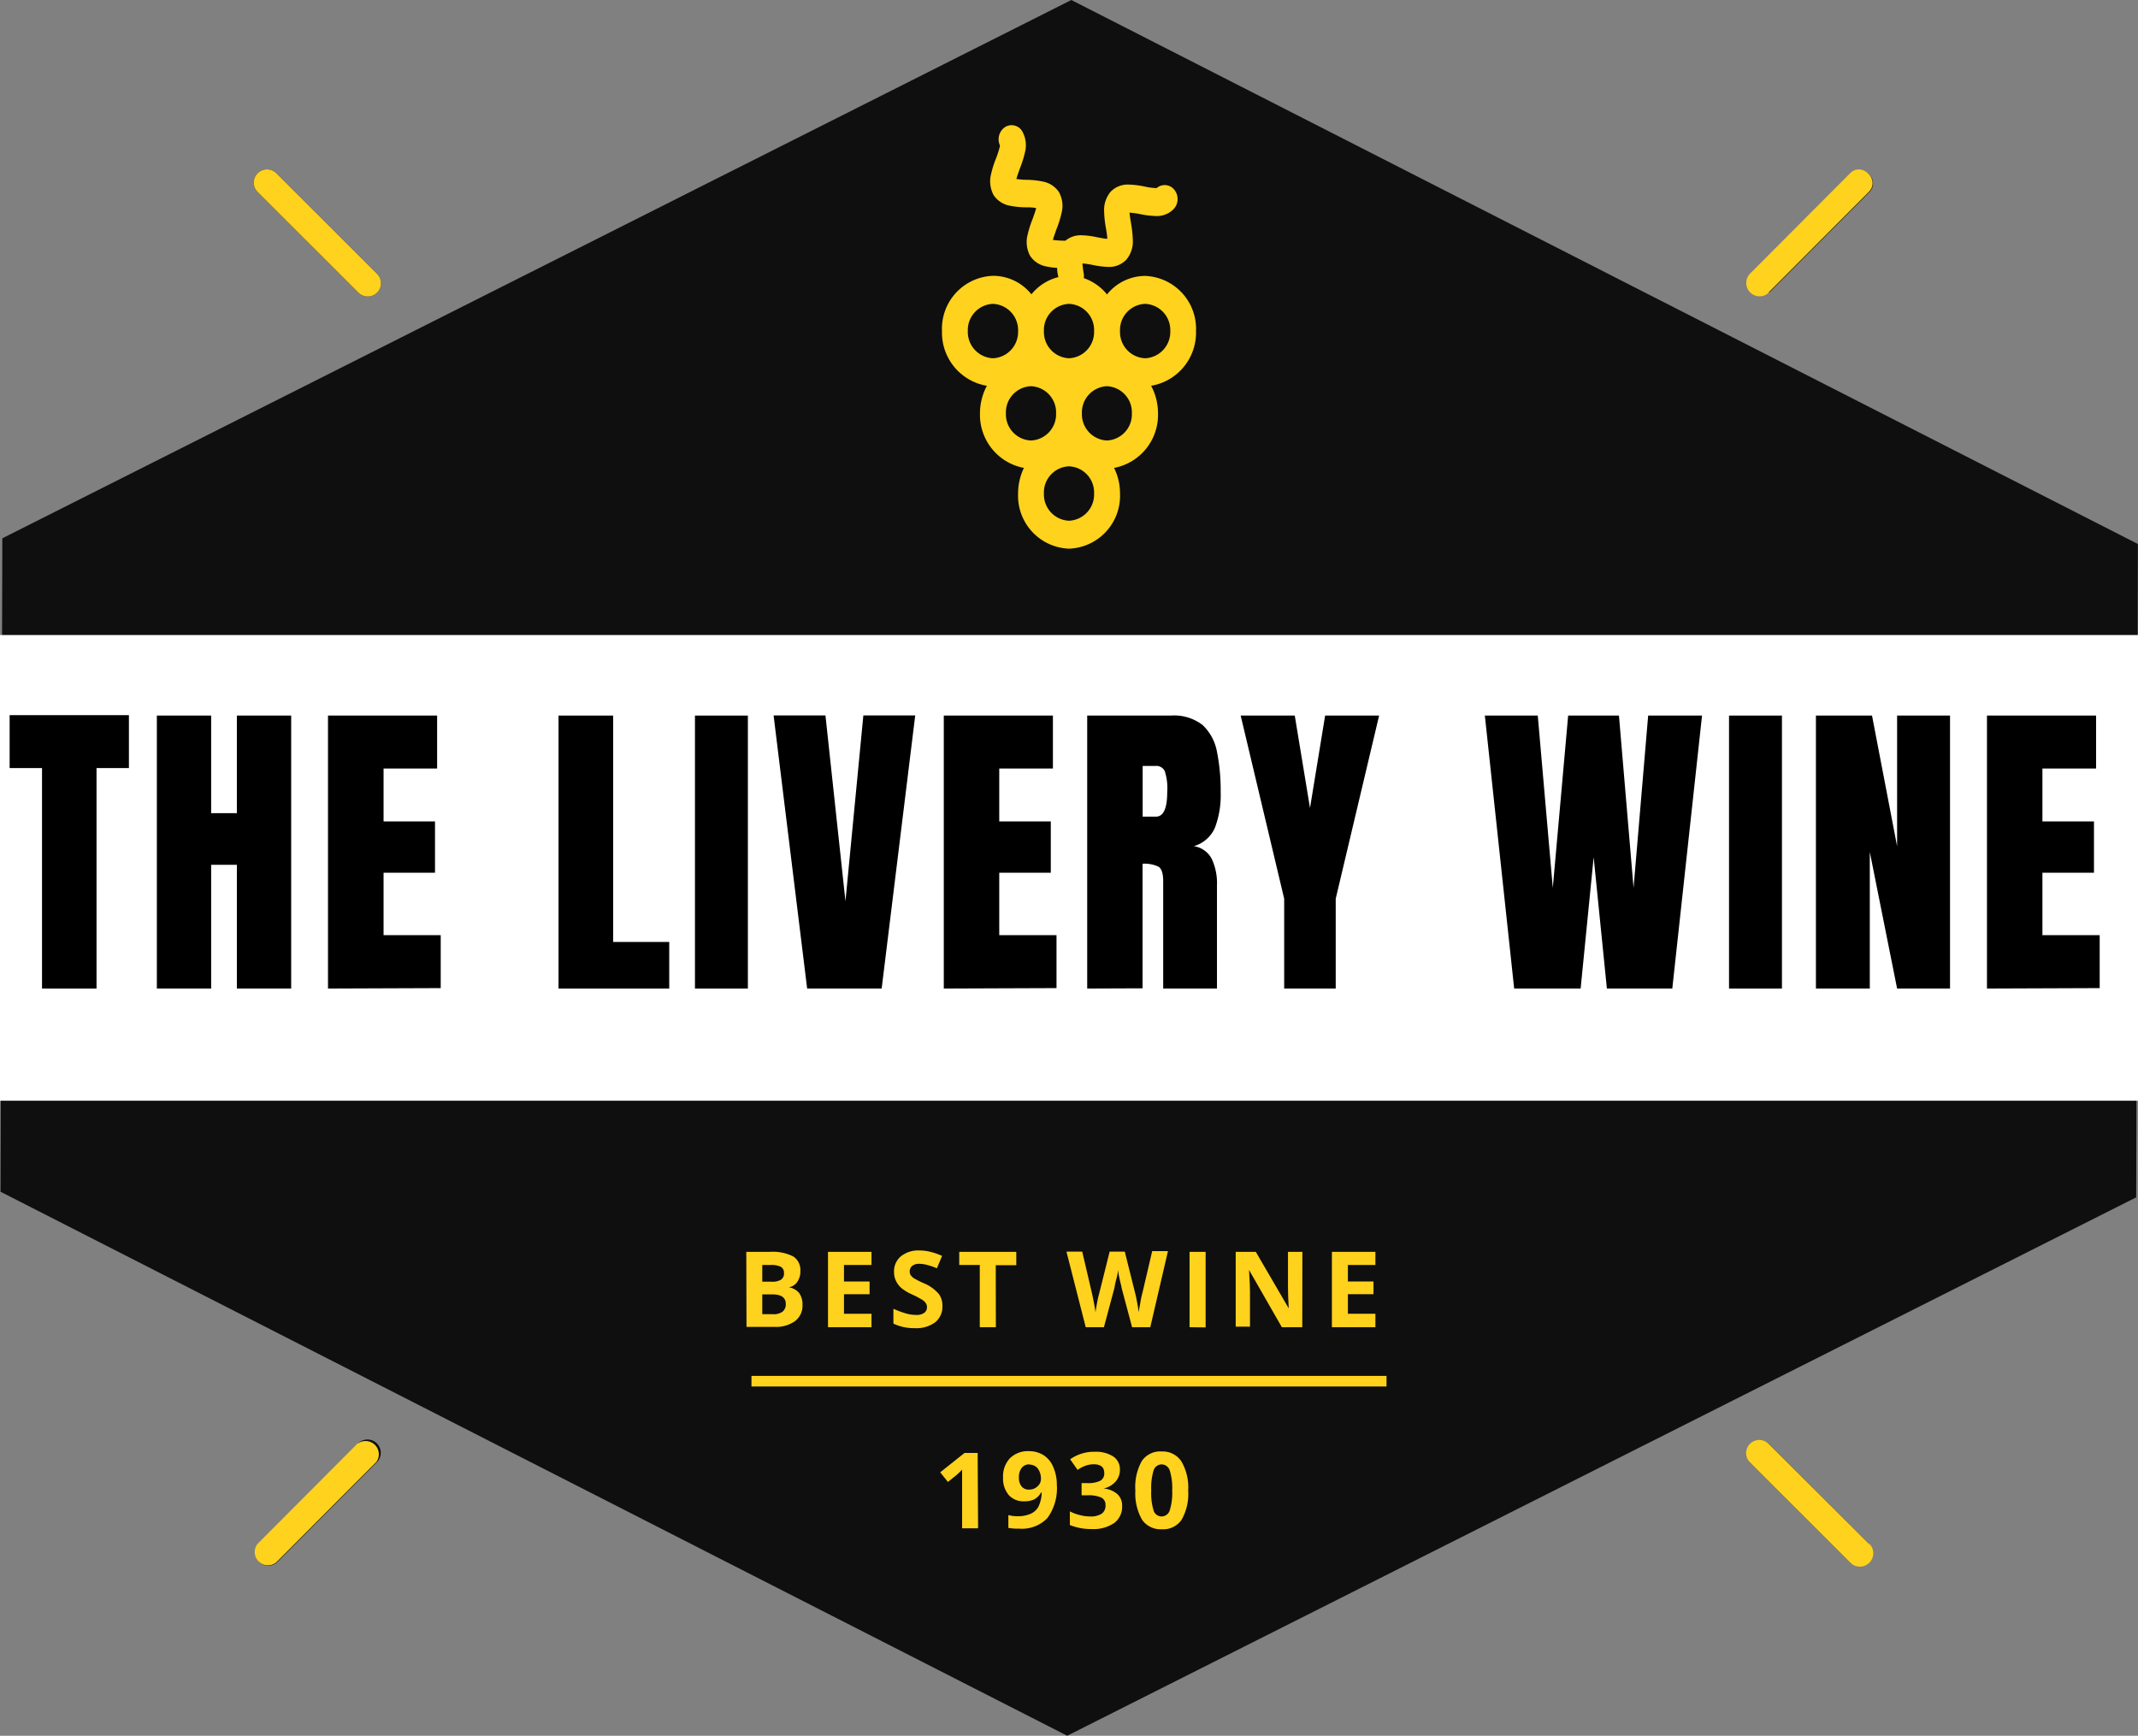 <svg id="Logo"
    xmlns="http://www.w3.org/2000/svg" viewBox="0 0 202 164">
    <rect x="0" y="0" width="202" height="164" fill="#808080" stroke="none"/>
    <defs>
        <style>.cls-1{fill:#0f0f0f;}.cls-2{fill:#ffd21d;}.cls-3{fill:#fff;}</style>
    </defs>
    <g id="Shape_15" data-name="Shape 15">
        <path class="cls-1" d="M-246.35,28.72l-101,50.86-.17,61.74,100.78,51.4,101-50.87.16-61.73Zm-67.36,27.65a1.25,1.25,0,0,0,1.77-1.77l-9.52-9.51a1.25,1.25,0,0,0-1.77,1.77Zm133.29,0,9.45-9.48c1.13-1.14-.63-2.91-1.76-1.77l-9.45,9.48A1.25,1.25,0,0,0-180.42,56.34Zm-.05,108.75a1.25,1.25,0,0,0-1.77,1.76l9.52,9.51a1.26,1.26,0,0,0,1.78-1.77Zm-133.26,0-9.45,9.48a1.25,1.25,0,0,0,1.76,1.76l9.45-9.48A1.25,1.25,0,0,0-313.73,165.09Z" transform="translate(347.57 -28.72)"/>
    </g>
    <g id="Shape_15_copy" data-name="Shape 15 copy">
        <path class="cls-2" d="M-321.46,45.09a1.25,1.25,0,0,0-1.77,1.77l9.52,9.51a1.25,1.25,0,0,0,1.77-1.77Zm141,11.25,9.45-9.48c1.13-1.14-.63-2.91-1.76-1.77l-9.45,9.48A1.25,1.25,0,0,0-180.42,56.34Zm9.48,118.25-9.53-9.5a1.25,1.25,0,0,0-1.77,1.76l9.52,9.51A1.26,1.26,0,0,0-170.94,174.59Zm-142.79-9.5-9.45,9.48a1.25,1.25,0,0,0,1.76,1.76l9.45-9.48A1.25,1.25,0,0,0-313.73,165.09Z" transform="translate(347.57 -28.72)"/>
    </g>
    <g id="Rectangle_20" data-name="Rectangle 20">
        <rect class="cls-3" y="60" width="202" height="44"/>
    </g>
    <g id="Shape_1_copy_2" data-name="Shape 1 copy 2">
        <path class="cls-2" d="M-234.57,60a5,5,0,0,0-4.81-5.21,4.65,4.65,0,0,0-3.6,1.75A4.81,4.81,0,0,0-245.17,55a1.7,1.7,0,0,0,0-.39,9.33,9.33,0,0,1-.13-1,8.1,8.1,0,0,1,.95.14,8.46,8.46,0,0,0,1.47.19h0a2.24,2.24,0,0,0,1.72-.68,2.63,2.63,0,0,0,.62-1.85,11.31,11.31,0,0,0-.17-1.6c-.06-.36-.12-.74-.14-1a8.1,8.1,0,0,1,1,.14,8.43,8.43,0,0,0,1.47.18h0a2.21,2.21,0,0,0,1.71-.67,1.39,1.39,0,0,0,0-1.87,1.16,1.16,0,0,0-1.62-.1h-.1a6,6,0,0,1-1.05-.15,8.42,8.42,0,0,0-1.48-.18h0a2.24,2.24,0,0,0-1.71.67,2.66,2.66,0,0,0-.62,1.86,9.77,9.77,0,0,0,.17,1.59,9,9,0,0,1,.13,1c-.26,0-.61-.08-.95-.14a7.6,7.6,0,0,0-1.47-.19h0a2.27,2.27,0,0,0-1.54.51l-.18,0a8.62,8.62,0,0,1-1-.07c.07-.28.21-.63.33-1a9.55,9.55,0,0,0,.48-1.52,2.68,2.68,0,0,0-.24-2,2.36,2.36,0,0,0-1.54-1,8,8,0,0,0-1.48-.16,6.64,6.64,0,0,1-1-.08c.07-.27.2-.62.33-1a9.88,9.88,0,0,0,.48-1.52,2.68,2.68,0,0,0-.24-1.95,1.16,1.16,0,0,0-1.69-.4,1.4,1.4,0,0,0-.44,1.69.58.58,0,0,1,0,.1,9.5,9.5,0,0,1-.35,1.1,9.44,9.44,0,0,0-.48,1.51,2.75,2.75,0,0,0,.24,2,2.35,2.35,0,0,0,1.55,1,7.79,7.79,0,0,0,1.47.15c.35,0,.7,0,1,.08-.07.27-.2.63-.33,1a9.77,9.77,0,0,0-.48,1.51,2.75,2.75,0,0,0,.24,2,2.35,2.35,0,0,0,1.55,1,6.22,6.22,0,0,0,1,.13q0,.43.12.87a4.73,4.73,0,0,0-2.55,1.63,4.63,4.63,0,0,0-3.6-1.75A5,5,0,0,0-258.57,60a5.09,5.09,0,0,0,4.24,5.17,5.54,5.54,0,0,0-.65,2.61,5.1,5.1,0,0,0,4.15,5.15,5.58,5.58,0,0,0-.55,2.42,5,5,0,0,0,4.81,5.21,5,5,0,0,0,4.82-5.21,5.45,5.45,0,0,0-.56-2.42,5.1,5.1,0,0,0,4.15-5.15,5.54,5.54,0,0,0-.65-2.61A5.09,5.09,0,0,0-234.57,60Zm-12-2.57A2.47,2.47,0,0,1-244.2,60a2.48,2.48,0,0,1-2.37,2.57A2.48,2.48,0,0,1-248.94,60,2.47,2.47,0,0,1-246.57,57.43Zm-7.19,5.14A2.49,2.49,0,0,1-256.13,60a2.48,2.48,0,0,1,2.37-2.57A2.48,2.48,0,0,1-251.38,60,2.49,2.49,0,0,1-253.76,62.57Zm3.6,7.77a2.47,2.47,0,0,1-2.37-2.56,2.47,2.47,0,0,1,2.37-2.57,2.48,2.48,0,0,1,2.37,2.57A2.48,2.48,0,0,1-250.16,70.34Zm3.59,7.58a2.48,2.48,0,0,1-2.37-2.57,2.47,2.47,0,0,1,2.37-2.57,2.47,2.47,0,0,1,2.37,2.57A2.48,2.48,0,0,1-246.57,77.92Zm3.59-7.58a2.48,2.48,0,0,1-2.37-2.56A2.48,2.48,0,0,1-243,65.21a2.47,2.47,0,0,1,2.37,2.57A2.47,2.47,0,0,1-243,70.34Zm3.6-7.77A2.48,2.48,0,0,1-241.75,60a2.47,2.47,0,0,1,2.37-2.57A2.48,2.48,0,0,1-237,60,2.49,2.49,0,0,1-239.38,62.57Z" transform="translate(347.57 -28.72)"/>
    </g>
    <g id="The_livery_Wine" data-name="The livery Wine">
        <path d="M-343.6,122.12V101.29h-3.06v-5h11.27v5h-3.06v20.83Z" transform="translate(347.57 -28.72)"/>
        <path d="M-332.75,122.12V96.33h5.13v9.22h2.43V96.33h5.13v25.79h-5.13V110.43h-2.43v11.69Z" transform="translate(347.57 -28.72)"/>
        <path d="M-316.58,122.12V96.33h10.31v5h-5.06v5h4.86v4.85h-4.86v5.9h5.4v5Z" transform="translate(347.57 -28.72)"/>
        <path d="M-294.8,122.12V96.33h5.16v21.39h5.3v4.4Z" transform="translate(347.57 -28.72)"/>
        <path d="M-281.91,122.12V96.33h5v25.79Z" transform="translate(347.57 -28.72)"/>
        <path d="M-271.31,122.12l-3.17-25.8h4.9l1.89,17.55L-266,96.32h4.9l-3.17,25.8Z" transform="translate(347.57 -28.72)"/>
        <path d="M-258.4,122.12V96.33h10.31v5h-5.07v5h4.87v4.85h-4.87v5.9h5.41v5Z" transform="translate(347.57 -28.72)"/>
        <path d="M-244.85,122.12V96.33h7.91a4.38,4.38,0,0,1,3,.9,4.6,4.6,0,0,1,1.35,2.52,18.46,18.46,0,0,1,.35,3.81,8.67,8.67,0,0,1-.54,3.36,3.11,3.11,0,0,1-2,1.75,2.27,2.27,0,0,1,1.7,1.21,5.39,5.39,0,0,1,.49,2.48v9.76h-5.08V112c0-.75-.15-1.22-.46-1.4a3.08,3.08,0,0,0-1.49-.27v11.77Zm5.24-16.24h1.25c.71,0,1.07-.77,1.07-2.32a5.15,5.15,0,0,0-.24-2,.89.89,0,0,0-.88-.47h-1.2Z" transform="translate(347.57 -28.72)"/>
        <path d="M-226.24,122.12v-8.49l-4.11-17.3h5.11l1.44,8.73,1.43-8.73h5.1l-4.1,17.3v8.49Z" transform="translate(347.57 -28.72)"/>
        <path d="M-204.51,122.12l-2.77-25.79h5l1.42,16.28,1.45-16.28h4.8l1.38,16.28,1.38-16.28h5.09l-2.81,25.79h-6.18L-197,109.71l-1.23,12.41Z" transform="translate(347.57 -28.72)"/>
        <path d="M-184.21,122.12V96.33h5v25.79Z" transform="translate(347.57 -28.72)"/>
        <path d="M-176,122.12V96.33h5.3l2.37,12.35V96.33h5v25.79h-5l-2.58-12.9v12.9Z" transform="translate(347.57 -28.72)"/>
        <path d="M-159.84,122.12V96.33h10.31v5h-5.07v5h4.87v4.85h-4.87v5.9h5.41v5Z" transform="translate(347.57 -28.72)"/>
    </g>
    <g id="Shape_14" data-name="Shape 14">
        <rect class="cls-2" x="71" y="130" width="60" height="1"/>
    </g>
    <g id="Best_Wine" data-name="Best Wine">
        <path class="cls-2" d="M-277.06,147h2.22a4.3,4.3,0,0,1,2.21.43,1.52,1.52,0,0,1,.68,1.37,1.72,1.72,0,0,1-.3,1.05,1.19,1.19,0,0,1-.8.5v0a1.57,1.57,0,0,1,1,.56,1.86,1.86,0,0,1,.3,1.1,1.82,1.82,0,0,1-.7,1.53,3.09,3.09,0,0,1-1.92.55h-2.67Zm1.51,2.82h.88a1.57,1.57,0,0,0,.89-.19.68.68,0,0,0,.28-.63.64.64,0,0,0-.3-.59,2.06,2.06,0,0,0-.95-.17h-.8Zm0,1.2v1.87h1a1.43,1.43,0,0,0,.92-.24.89.89,0,0,0,.3-.74c0-.59-.42-.89-1.27-.89Z" transform="translate(347.57 -28.72)"/>
        <path class="cls-2" d="M-265.23,154.12h-4.11V147h4.11v1.24h-2.6v1.56h2.42V151h-2.42v1.85h2.6Z" transform="translate(347.57 -28.72)"/>
        <path class="cls-2" d="M-258.53,152.13a1.86,1.86,0,0,1-.69,1.53,3,3,0,0,1-1.94.55,4.51,4.51,0,0,1-2-.43v-1.4a9.2,9.2,0,0,0,1.22.45,3.57,3.57,0,0,0,.92.13,1.25,1.25,0,0,0,.76-.19.63.63,0,0,0,.27-.56.64.64,0,0,0-.12-.38,1.3,1.3,0,0,0-.34-.31,10.14,10.14,0,0,0-.93-.49,4.33,4.33,0,0,1-1-.59,2.09,2.09,0,0,1-.52-.66,1.86,1.86,0,0,1-.2-.87,1.83,1.83,0,0,1,.65-1.49,2.61,2.61,0,0,1,1.77-.55,4.05,4.05,0,0,1,1.06.14,6.4,6.4,0,0,1,1.06.37l-.49,1.17a7.5,7.5,0,0,0-.94-.32,3.21,3.21,0,0,0-.74-.1,1,1,0,0,0-.66.2.69.69,0,0,0-.23.53.6.6,0,0,0,.1.35,1.11,1.11,0,0,0,.29.28,8.62,8.62,0,0,0,1,.5,3.73,3.73,0,0,1,1.37,1A1.87,1.87,0,0,1-258.53,152.13Z" transform="translate(347.57 -28.72)"/>
        <path class="cls-2" d="M-253.48,154.12H-255v-5.88h-1.94V147h5.39v1.26h-1.94Z" transform="translate(347.57 -28.72)"/>
        <path class="cls-2" d="M-238.89,154.12h-1.72l-1-3.75c0-.14-.1-.41-.18-.83a7.69,7.69,0,0,1-.15-.84q0,.26-.15.84t-.18.84l-1,3.74h-1.72l-1.82-7.14h1.49l.91,3.89c.16.72.28,1.35.35,1.87,0-.18.06-.47.13-.86s.14-.69.2-.9l1-4h1.43l1,4c.05.17.1.45.17.82s.12.68.16.94c0-.25.08-.57.15-1s.14-.68.2-.92l.91-3.89h1.49Z" transform="translate(347.57 -28.72)"/>
        <path class="cls-2" d="M-235.18,154.12V147h1.52v7.14Z" transform="translate(347.57 -28.72)"/>
        <path class="cls-2" d="M-224.53,154.12h-1.93l-3.1-5.41h0c.06,1,.09,1.64.09,2v3.36h-1.35V147h1.9l3.11,5.34h0c-.05-.92-.07-1.58-.07-2V147h1.36Z" transform="translate(347.57 -28.72)"/>
        <path class="cls-2" d="M-217.62,154.12h-4.11V147h4.11v1.24h-2.6v1.56h2.42V151h-2.42v1.85h2.6Z" transform="translate(347.57 -28.72)"/>
    </g>
    <g id="_1930" data-name="1930">
        <path class="cls-2" d="M-255.16,173.12h-1.51V169l0-.67,0-.75c-.25.25-.42.42-.52.5l-.82.66-.73-.91,2.3-1.83h1.24Z" transform="translate(347.57 -28.72)"/>
        <path class="cls-2" d="M-247.72,169a4.76,4.76,0,0,1-.89,3.15,3.32,3.32,0,0,1-2.69,1,4.7,4.7,0,0,1-1-.07v-1.21a3.43,3.43,0,0,0,.86.11,3,3,0,0,0,1.24-.23,1.53,1.53,0,0,0,.75-.69,3.22,3.22,0,0,0,.3-1.32h-.06a1.68,1.68,0,0,1-.65.65,2.14,2.14,0,0,1-.93.18,1.87,1.87,0,0,1-1.47-.59,2.41,2.41,0,0,1-.54-1.67,2.49,2.49,0,0,1,.65-1.81,2.41,2.41,0,0,1,1.78-.67,2.58,2.58,0,0,1,1.38.37,2.37,2.37,0,0,1,.91,1.08A4.09,4.09,0,0,1-247.72,169Zm-2.58-1.92a.9.9,0,0,0-.74.33,1.44,1.44,0,0,0-.26.92,1.27,1.27,0,0,0,.24.82.85.85,0,0,0,.73.31,1.1,1.1,0,0,0,.78-.3.91.91,0,0,0,.33-.69,1.62,1.62,0,0,0-.3-1A1,1,0,0,0-250.3,167.1Z" transform="translate(347.57 -28.72)"/>
        <path class="cls-2" d="M-241.76,167.57a1.68,1.68,0,0,1-.41,1.14,2.15,2.15,0,0,1-1.13.65v0a2.29,2.29,0,0,1,1.3.53,1.46,1.46,0,0,1,.45,1.13,1.9,1.9,0,0,1-.75,1.6,3.46,3.46,0,0,1-2.13.57,5.29,5.29,0,0,1-2.06-.38v-1.29a4.09,4.09,0,0,0,.91.34,3.76,3.76,0,0,0,1,.14,1.9,1.9,0,0,0,1.1-.26.92.92,0,0,0,.36-.81.75.75,0,0,0-.41-.72,3.06,3.06,0,0,0-1.31-.21h-.54v-1.15h.55a2.6,2.6,0,0,0,1.21-.22.77.77,0,0,0,.38-.74c0-.54-.33-.82-1-.82a2.31,2.31,0,0,0-.72.12,3.2,3.2,0,0,0-.8.41l-.7-1a3.86,3.86,0,0,1,2.33-.71,3,3,0,0,1,1.75.45A1.44,1.44,0,0,1-241.76,167.57Z" transform="translate(347.57 -28.72)"/>
        <path class="cls-2" d="M-235.31,169.55a4.92,4.92,0,0,1-.62,2.76,2.1,2.1,0,0,1-1.88.9,2.12,2.12,0,0,1-1.87-.92,5,5,0,0,1-.62-2.74,5,5,0,0,1,.61-2.79,2.1,2.1,0,0,1,1.88-.9,2.11,2.11,0,0,1,1.86.94A4.86,4.86,0,0,1-235.31,169.55Zm-3.49,0a5.64,5.64,0,0,0,.22,1.88.79.79,0,0,0,.77.57.81.81,0,0,0,.76-.58,5.56,5.56,0,0,0,.23-1.87,5.61,5.61,0,0,0-.23-1.89.82.82,0,0,0-.76-.58.81.81,0,0,0-.77.58A5.67,5.67,0,0,0-238.8,169.55Z" transform="translate(347.57 -28.72)"/>
    </g>
</svg>
